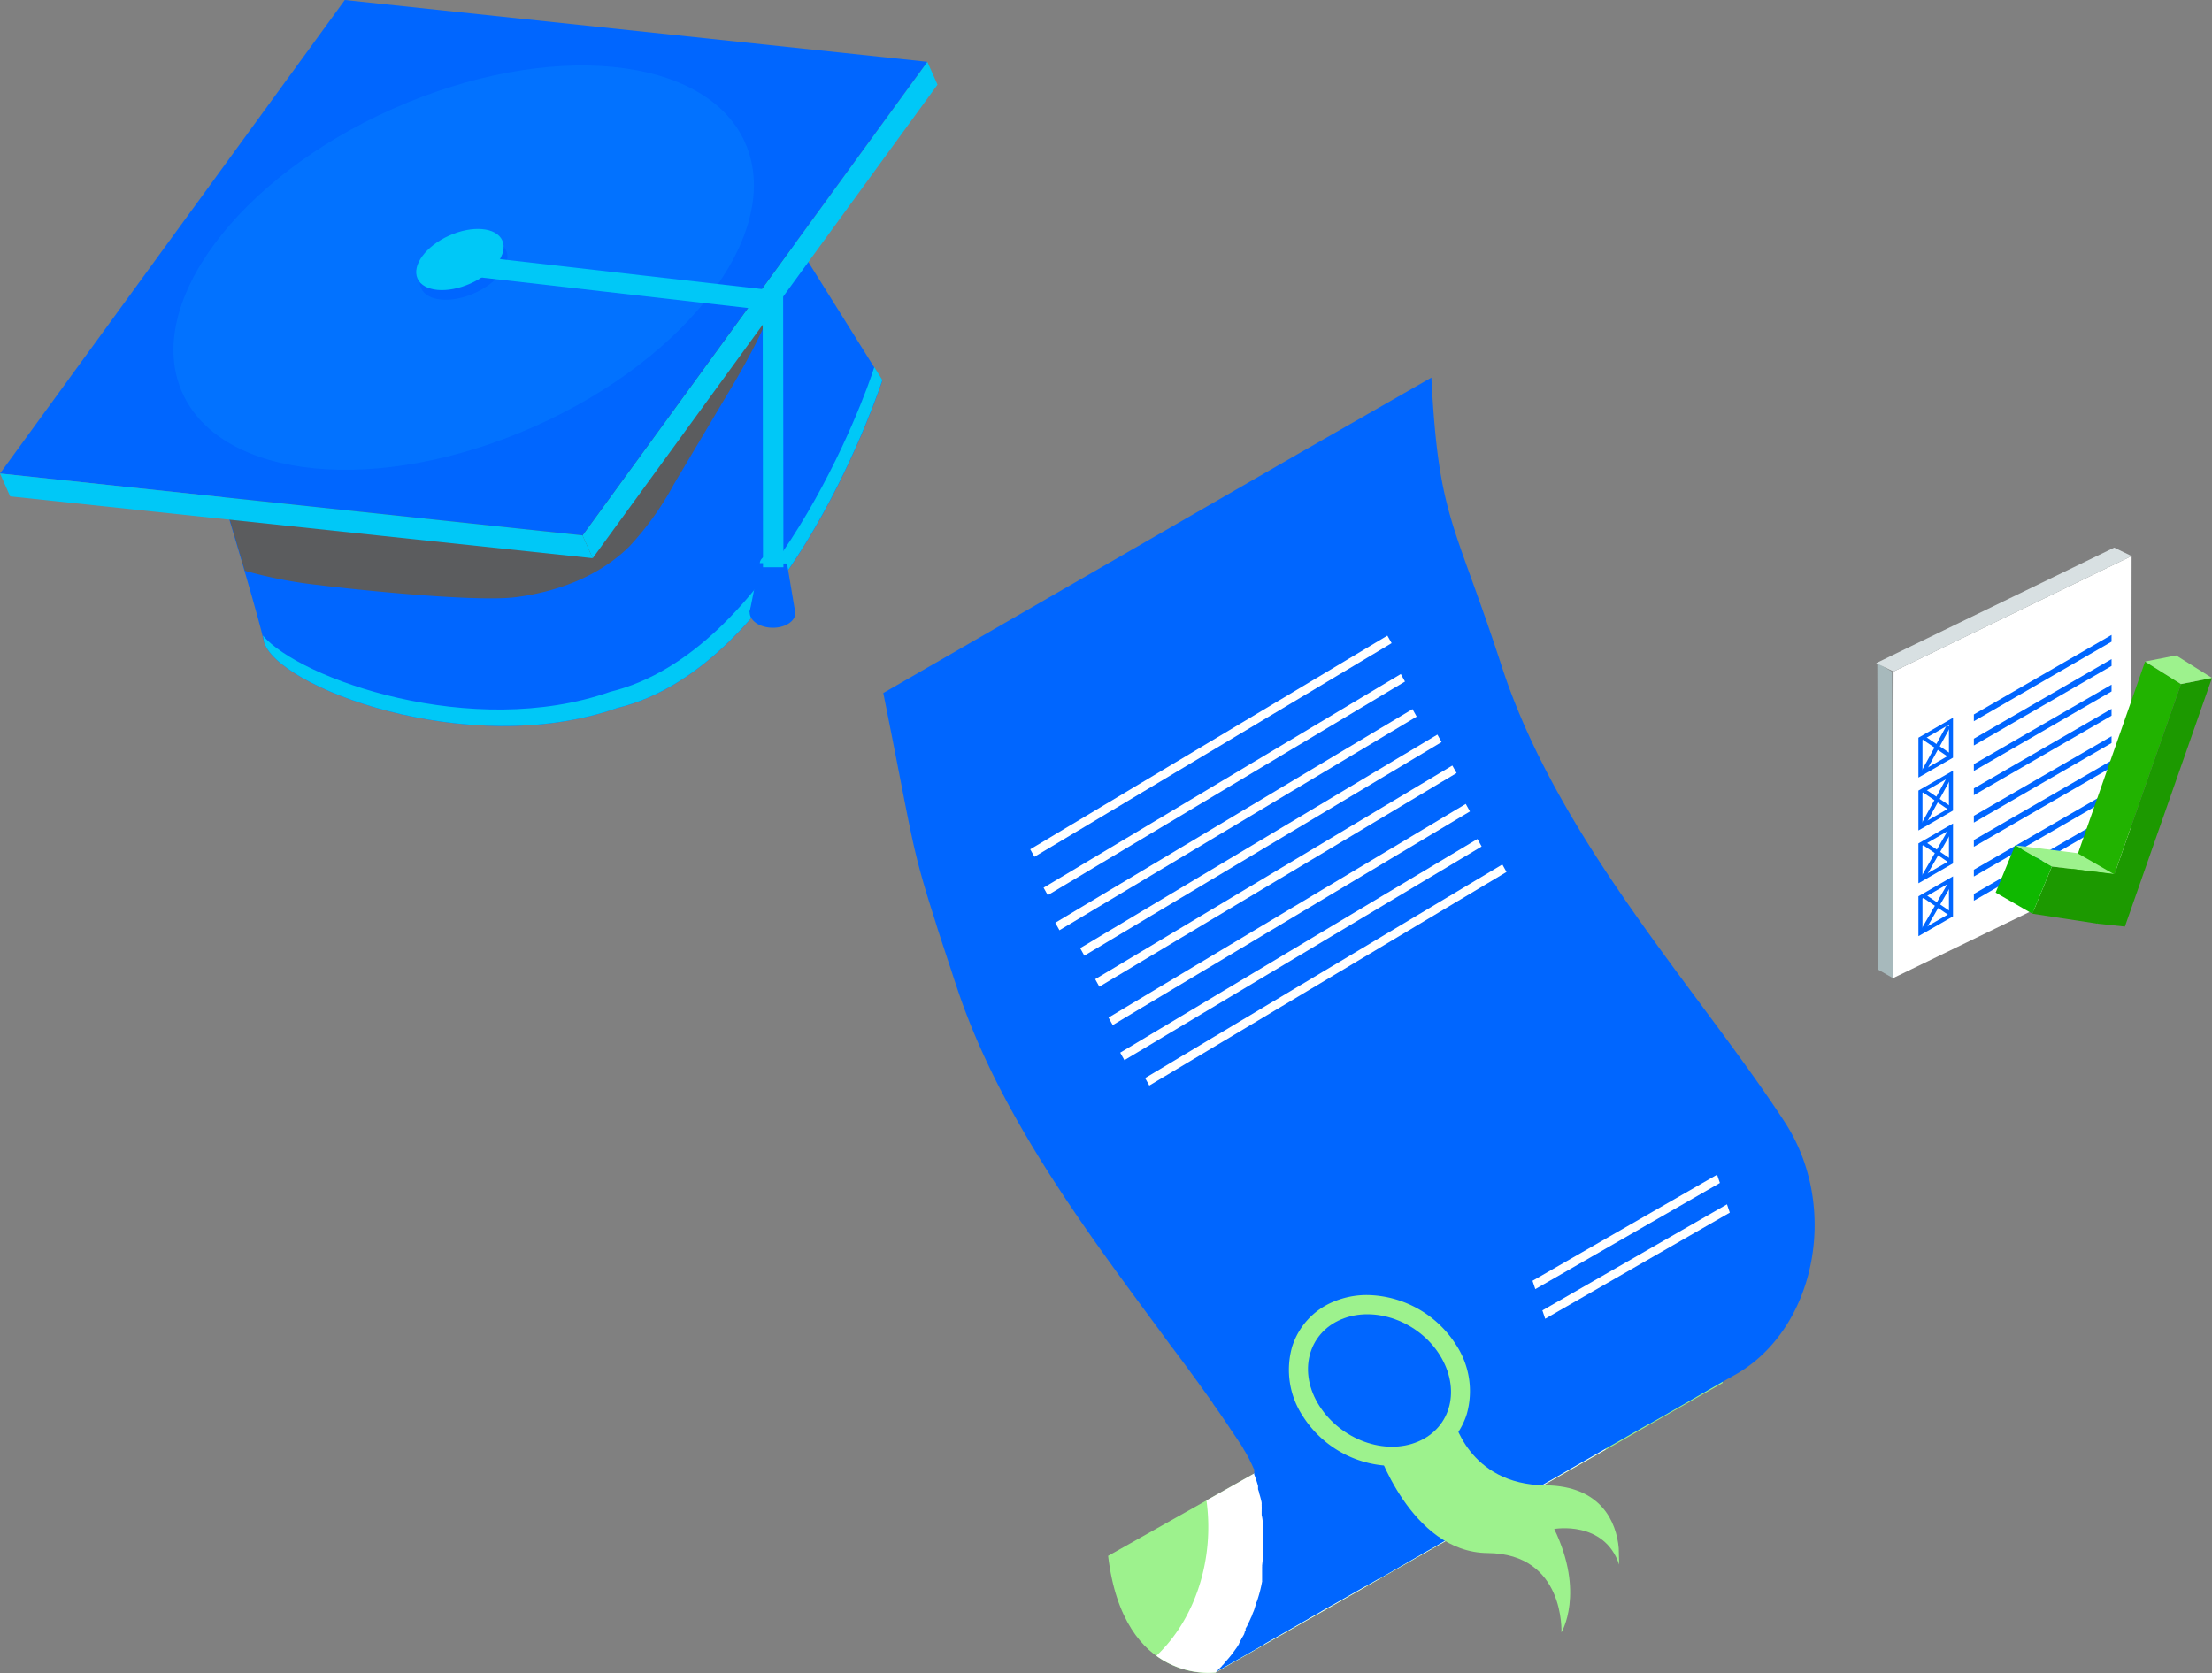 <svg xmlns="http://www.w3.org/2000/svg" viewBox="0 0 306.52 231.85"><rect x="0" y="0" width="306.52" height="231.85" fill="#808080" stroke="none"/><defs><style>.cls-1{isolation:isolate;}.cls-2{fill:#fff;}.cls-3{fill:#06f;}.cls-4{fill:#a7b9bc;}.cls-5{fill:#d8e0e2;}.cls-6{fill:#21b300;}.cls-7{fill:#1c9900;}.cls-8{fill:#9df28d;}.cls-9{fill:#0fb800;}.cls-10{fill:#ababab;}.cls-11{fill:#ffde55;}.cls-12{fill:#ee9b0f;}.cls-13{fill:#fad020;}.cls-14{fill:#ffb901;}.cls-15{fill:#7a3f00;}.cls-16{fill:#4d2800;}.cls-17{fill:#a85700;}.cls-18{fill:#00c8f7;}.cls-19{fill:#5b5c5e;mix-blend-mode:multiply;}.cls-20{fill:#11c8fc;opacity:0.12;}</style></defs><title>Asset 3</title><g class="cls-1"><g id="Layer_2" data-name="Layer 2"><g id="Layer_1-2" data-name="Layer 1"><polygon class="cls-2" points="295.38 77.06 295.31 119.56 262.31 135.56 262.39 93.06 295.38 77.06"/><rect class="cls-3" x="268.22" y="101.34" width="0.56" height="4.48" transform="translate(32.04 267.61) rotate(-55.85)"/><rect class="cls-3" x="264.56" y="103.59" width="7.35" height="0.56" transform="translate(48.12 289.03) rotate(-61.24)"/><rect class="cls-3" x="268.22" y="108.64" width="0.56" height="4.48" transform="translate(26 270.81) rotate(-55.85)"/><rect class="cls-3" x="264.44" y="110.68" width="7.81" height="0.56" transform="translate(41.92 292.77) rotate(-61.23)"/><rect class="cls-3" x="268.22" y="115.92" width="0.56" height="4.48" transform="translate(19.97 274.01) rotate(-55.85)"/><rect class="cls-3" x="264.51" y="118.01" width="7.8" height="0.56" transform="translate(31.97 291.87) rotate(-60.07)"/><rect class="cls-3" x="268.22" y="123.2" width="0.56" height="4.49" transform="translate(13.95 277.2) rotate(-55.84)"/><polygon class="cls-3" points="266.7 129.08 266.22 128.81 270.11 122.08 270.59 122.36 266.7 129.08"/><polygon class="cls-4" points="262.18 93.07 262.31 135.56 260.28 134.39 260.14 91.89 262.18 93.07"/><polygon class="cls-5" points="295.38 77.06 292.97 75.89 259.98 91.9 262.39 93.06 295.38 77.06"/><path class="cls-3" d="M265.84,107.76v-5.53l4.79-2.76V105Zm.56-5.21v4.24l3.67-2.12v-4.24Z"/><path class="cls-3" d="M265.84,115.09v-5.53l4.79-2.76v5.53Zm.56-5.21v4.24l3.67-2.12v-4.24Z"/><path class="cls-3" d="M265.84,122.41v-5.53l4.79-2.76v5.53Zm.56-5.21v4.24l3.67-2.12v-4.24Z"/><path class="cls-3" d="M265.84,129.74v-5.53l4.79-2.76V127Zm.56-5.21v4.24l3.67-2.12v-4.24Z"/><polygon class="cls-3" points="292.6 87.99 273.52 99.01 273.52 99.95 292.6 88.93 292.6 87.99"/><polygon class="cls-3" points="292.6 91.34 273.52 102.37 273.52 103.31 292.6 92.29 292.6 91.34"/><polygon class="cls-3" points="292.6 94.88 273.52 105.9 273.52 106.84 292.6 95.82 292.6 94.88"/><polygon class="cls-3" points="292.6 98.23 273.52 109.26 273.52 110.2 292.6 99.18 292.6 98.23"/><polygon class="cls-3" points="292.6 102.03 273.52 113.06 273.52 114 292.6 102.97 292.6 102.03"/><polygon class="cls-3" points="292.6 105.39 273.52 116.41 273.52 117.35 292.6 106.33 292.6 105.39"/><polygon class="cls-3" points="292.6 109.51 273.52 120.53 273.52 121.47 292.6 110.45 292.6 109.51"/><polygon class="cls-3" points="292.6 112.86 273.52 123.89 273.52 124.83 292.6 113.8 292.6 112.86"/><polygon class="cls-6" points="297.25 91.68 285.64 124.87 290.61 128 302.22 94.8 297.25 91.68"/><polygon class="cls-7" points="302.22 94.8 290.61 128 294.45 128.41 306.52 93.95 302.22 94.8"/><polygon class="cls-8" points="297.25 91.68 301.55 90.83 306.52 93.95 302.22 94.8 297.25 91.68"/><polygon class="cls-8" points="279.24 117.15 287.86 118.23 292.95 121.16 284.33 120.08 279.24 117.15"/><polygon class="cls-7" points="284.33 120.08 294.12 121.27 290.61 128 281.63 126.63 284.33 120.08"/><polygon class="cls-9" points="279.24 117.15 276.54 123.7 281.63 126.63 284.33 120.08 279.24 117.15"/><path class="cls-10" d="M155.83,134.22l-1.88,1.1-2.1-8.47L149.89,128l-.41-1.66,5.78-3.39.41,1.66-1.95,1.14Z"/><path class="cls-10" d="M163.44,129.76l-4.58,2.69-2.51-10.13,4.58-2.69.4,1.63-2.69,1.58.6,2.41,2.5-1.46.41,1.64-2.5,1.46.7,2.81,2.69-1.58Z"/><path class="cls-10" d="M168.86,123.39a3.88,3.88,0,0,1-.18,2.6,4.43,4.43,0,0,1-1.89,2,5.1,5.1,0,0,1-2.39.8l-.46-1.86a4,4,0,0,0,2.28-.49,1.72,1.72,0,0,0,.74-.78,1.47,1.47,0,0,0,.07-1,1.08,1.08,0,0,0-.56-.73,3.52,3.52,0,0,0-1.31-.3,3.42,3.42,0,0,1-1.2-.28,2.09,2.09,0,0,1-.75-.62,2.92,2.92,0,0,1-.48-1.08,3.71,3.71,0,0,1,.21-2.49,4.19,4.19,0,0,1,1.76-1.9,4.55,4.55,0,0,1,2.41-.66l-.25,1.88a5.38,5.38,0,0,0-.78.06,2.29,2.29,0,0,0-.82.31,1.42,1.42,0,0,0-.63.71,1.57,1.57,0,0,0,0,1,1.05,1.05,0,0,0,.52.72,3.21,3.21,0,0,0,1.25.26,3,3,0,0,1,1.72.55A2.43,2.43,0,0,1,168.86,123.39Z"/><path class="cls-10" d="M173.92,123.61,172,124.72l-2.1-8.47L168,117.39l-.41-1.66,5.78-3.39.41,1.66-1.95,1.14Z"/><path class="cls-11" d="M200.73,124l2.48,11.37-19.78-1.27-2-.56a4.15,4.15,0,0,1,2.16-3.59l11.86-6.79a3.85,3.85,0,0,1,3.71.18l.16.11.13.06Z"/><path class="cls-12" d="M190.18,160.36l-1.28-.55-.62-.29h0l0,0-.36-.23,0,0A3.79,3.79,0,0,1,186.3,157l-4.76-22.38a4.6,4.6,0,0,1-.1-1.13l2,.56,4,15.57Z"/><path class="cls-13" d="M185.57,130.78l-2.06,4.72-2-.87a4.6,4.6,0,0,1-.1-1.13,4.15,4.15,0,0,1,2.16-3.59Z"/><path class="cls-14" d="M205.85,153.8,194,160.59c-2,1.16-5.22-.35-5.72-2.71l-4.76-22.38a4.23,4.23,0,0,1,2.06-4.72L197.43,124c2-1.16,5.22.35,5.72,2.71l4.76,22.38A4.23,4.23,0,0,1,205.85,153.8Z"/><path class="cls-15" d="M198.81,138a5.1,5.1,0,0,1-.75,3.42l2,9.22-4.4,2.53-2.23-10.5a5.56,5.56,0,0,1-2.92-4.35,5.11,5.11,0,0,1,0-.62c0-2.43,1.5-4.37,3.62-4.46C196.37,133.15,198.49,135.28,198.81,138Z"/><path class="cls-16" d="M198.81,138a5.1,5.1,0,0,1-.75,3.42l-7.62-3.71c0-2.43,1.5-4.37,3.62-4.46C196.37,133.15,198.49,135.28,198.81,138Z"/><polygon class="cls-17" points="200.03 150.63 195.63 153.16 194.52 147.95 200.03 150.63"/><path class="cls-8" d="M153.55,215.62l87.08-49.07-1.92,25.1L168.45,231.8S155.7,233.63,153.55,215.62Z"/><path class="cls-2" d="M237.3,168.42l-70.12,39.51c1.11,8-1.45,16.36-6.94,21.54a12.26,12.26,0,0,0,8.2,2.32l54-30.87C228.84,188.94,234.27,177.34,237.3,168.42Z"/><path class="cls-3" d="M240,190.76l-1.26.71L233,194.79l-2.88,1.65-1.59.91-.06,0-5.91,3.38-7.73,4.44-.12.06-1.62.94-.06,0-6.15,3.53-.09.06-1.62.94-.09,0L199,214.25l-.06.06-.12.06-1.53.85-.09.06-.09.06-6,3.47-.09,0-.09.06-1.53.88-.09.06h0l-.06,0-3.5,2-2.56,1.44-.09.06-.09.06-1.5.85-.12.06-.06.06-6.06,3.47-.09.06h0l-.06.06h0l-1.47.85h-.06l-.06.06-.09.06-4.94,2.82.06-.06.26-.26a1.35,1.35,0,0,0,.21-.21l.29-.29a0,0,0,0,1,0,0c0-.06.09-.09.12-.15a.79.79,0,0,0,.21-.24,11.15,11.15,0,0,1,.35-.41,14.67,14.67,0,0,0,1.18-1.5,5.89,5.89,0,0,0,.47-.71s.06-.06.06-.09,0,0,0-.06.06-.06.06-.09,0,0,.06-.06,0-.06,0-.09l.06-.06s0-.06,0-.09.06,0,.06-.06,0-.06.06-.09,0-.06,0-.09a5.17,5.17,0,0,0,.41-.68.11.11,0,0,0,0-.09s.06-.06.06-.09,0,0,0-.06,0-.06.06-.09,0,0,0-.06,0-.06.06-.09,0-.06,0-.09a.11.11,0,0,0,0-.09s0,0,0-.06.06-.06.06-.09.09-.18.15-.26,0-.09.06-.15a.22.22,0,0,0,.06-.15.41.41,0,0,0,.09-.12.49.49,0,0,1,.06-.15v0s0-.06.06-.12,0-.09.06-.15,0-.06.06-.12,0-.09.06-.15,0-.09.06-.12,0-.09.06-.12l.18-.5a3.44,3.44,0,0,0,.26-.71s0-.06.06-.12a.09.09,0,0,1,0-.06,91.08,91.08,0,0,0,.06-.18,136.76,136.76,0,0,0,.09-.26v-.09s0-.06.06-.09V222a19,19,0,0,0,.74-2.82.11.11,0,0,0,0-.09c0-.06,0-.09,0-.12s0-.09,0-.12v-.12s0-.09,0-.12a.18.18,0,0,1,0-.12v-.09c0-.06,0-.09,0-.15v-.09s0-.06,0-.12v0s0-.06,0-.12v-.09l0,0v-.21a.1.1,0,0,0,0-.06v-.15a.1.1,0,0,0,0-.06v-.18a.18.18,0,0,0,0-.12V217l.09-.88V216s0-.09,0-.12a.11.11,0,0,0,0-.09v-.29a.11.11,0,0,0,0-.09v-.29c0-.41,0-.79,0-1.21v-.41a.18.18,0,0,0,0-.12.05.05,0,0,0,0-.09.09.09,0,0,0,0-.12.06.06,0,0,0,0-.09s0-.06,0-.12v-.41a.11.11,0,0,0,0-.09s0-.06,0-.12V212a.1.1,0,0,1,0-.06v-.09a.22.22,0,0,0,0-.12.09.09,0,0,0,0-.12v-.12a.11.11,0,0,0,0-.09.09.09,0,0,0,0-.12.18.18,0,0,0,0-.12.09.09,0,0,0,0-.12s0-.06,0-.09a5.86,5.86,0,0,0-.15-1c0-.06,0-.09,0-.12s0-.09,0-.12,0-.09,0-.12,0-.09,0-.12,0-.09,0-.12a.11.11,0,0,0,0-.09c0-.06,0-.09,0-.12v0a.11.11,0,0,0,0-.09v-.12a.11.11,0,0,0,0-.09v-.06c0-.06,0-.09,0-.12v-.09a.11.11,0,0,1,0-.09v0a.1.1,0,0,0,0-.06v-.09a.11.11,0,0,1,0-.09,12.55,12.55,0,0,0-.38-1.41.06.06,0,0,0,0-.09,24.79,24.79,0,0,1-.06-.18,39,39,0,0,0-.06-.18s0-.06,0-.09,0-.06,0-.09,0-.06,0-.09,0-.06,0-.09,0-.06,0-.09q-.22-.79-.53-1.59s0-.06,0-.09,0,0,0,0v0a0,0,0,0,0,0,0,.1.1,0,0,0,0-.06c0-.06,0-.09,0-.12s0,0,0-.06a.11.11,0,0,0,0-.09s0-.06,0-.09,0-.06,0-.09,0,0,0-.06,0-.09-.06-.12c-.15-.32-.26-.62-.44-.94a14.21,14.21,0,0,0-.94-1.73,7.32,7.32,0,0,0-.62-1c-.47-.74-1-1.47-1.47-2.21-.68-1-1.41-2.09-2.18-3.15,0,0,0-.06-.06-.12-1.85-2.62-3.79-5.29-5.85-8-4.85-6.62-10.14-13.61-15-21-5.65-8.56-10.73-17.58-14.09-27.11-.18-.53-.35-1-.53-1.56-.09-.24-.15-.47-.24-.71-1.09-3.38-2-6-2.68-8.23-.24-.76-.47-1.5-.68-2.15-2.71-8.67-2.68-10.26-6.56-29.61L179.71,63l18.64-10.67c1,19.61,3.18,19.85,9.76,40.05,7.91,24.26,27.61,45.28,39.23,63.16C255.1,167.5,251.46,184.7,240,190.76Z"/><path class="cls-8" d="M214.14,205.84c-10.75-.09-12.77-9.39-12.77-9.39l-2.8-7.09-7.89,11s4.72,14.78,15.47,14.87,10.22,11,10.22,11,3.3-5.44-1-14.34c0,0,6.93-1.24,9,4.94l-.06-2.28C224,211,221.93,205.91,214.14,205.84Z"/><path class="cls-8" d="M192.84,203.15a14.87,14.87,0,0,1-12.3-6.89,11.64,11.64,0,0,1-1.48-9.65,10,10,0,0,1,5.74-6.22,11.88,11.88,0,0,1,4.66-.92,14.87,14.87,0,0,1,12.3,6.89,11.65,11.65,0,0,1,1.48,9.65,10,10,0,0,1-5.74,6.22,11.88,11.88,0,0,1-4.66.92Z"/><path class="cls-3" d="M199.51,187.78c-2.93-4.68-9.05-6.89-13.67-4.93s-6,7.33-3,12,9.05,6.89,13.67,4.93S202.44,192.46,199.51,187.78Z"/><polygon class="cls-2" points="239.7 168.05 214.12 182.76 213.73 181.6 239.31 166.9 239.7 168.05"/><polygon class="cls-2" points="238.33 163.94 212.75 178.65 212.36 177.5 237.94 162.79 238.33 163.94"/><polygon class="cls-2" points="194.69 94.45 145.19 124.06 144.61 123.02 194.11 93.41 194.69 94.45"/><polygon class="cls-2" points="192.84 89.13 143.34 118.74 142.76 117.7 192.25 88.09 192.84 89.13"/><polygon class="cls-2" points="199.76 102.84 150.26 132.44 149.68 131.4 199.18 101.8 199.76 102.84"/><polygon class="cls-2" points="196.31 99.31 146.81 128.92 146.23 127.88 195.73 98.27 196.31 99.31"/><polygon class="cls-2" points="203.69 112.45 154.19 142.06 153.61 141.02 203.11 111.41 203.69 112.45"/><polygon class="cls-2" points="201.84 107.13 152.34 136.74 151.76 135.7 201.25 106.09 201.84 107.13"/><polygon class="cls-2" points="208.76 120.84 159.26 150.44 158.68 149.4 208.18 119.8 208.76 120.84"/><polygon class="cls-2" points="205.31 117.31 155.81 146.92 155.23 145.88 204.73 116.27 205.31 117.31"/><path class="cls-3" d="M94.53,8.37l27.74,44.34S109.46,92.3,85.55,98.11c-20.7,7.27-47.56-3-49-9.3-1.36-6.14-12-40.65-12-40.65Z"/><path class="cls-18" d="M36.42,88.07c5.07,6,29.06,14.51,48.14,7.8,22.39-5.44,35.31-40.76,36.59-45l1.12,1.79S109.46,92.3,85.55,98.11c-20.7,7.27-47.56-3-49-9.3C36.55,88.59,36.49,88.35,36.42,88.07Z"/><path class="cls-19" d="M25.24,50.27a83.71,83.71,0,0,1,7-6.5l48.19-27.4a147.36,147.36,0,0,0,17.25-2.93L110,33.13a74.36,74.36,0,0,1-4.74,13.41c-1.46,3-3.19,6-4.92,8.86l-7,11.78a41.38,41.38,0,0,1-6.16,8.58c-4.15,4.09-9.9,6.25-15.68,7S47.57,81.53,44.32,81.1a62.52,62.52,0,0,1-10.39-2C31.07,69.31,26.85,55.51,25.24,50.27Z"/><polygon class="cls-18" points="128.5 8.56 80.72 74.19 82.13 77.36 129.91 11.73 128.5 8.56"/><polygon class="cls-3" points="47.78 0 0 65.62 80.72 74.19 128.5 8.56 47.78 0"/><ellipse class="cls-20" cx="64.25" cy="37.09" rx="42.67" ry="24.1" transform="translate(-9.52 29.26) rotate(-23.94)"/><polygon class="cls-18" points="0 65.62 1.41 68.79 82.13 77.36 80.72 74.19 0 65.62"/><ellipse class="cls-3" cx="64.24" cy="37.31" rx="6.45" ry="3.64" transform="translate(-9.61 29.28) rotate(-23.94)"/><ellipse class="cls-18" cx="107.18" cy="78.07" rx="1.26" ry="1.89" transform="translate(27.18 183.82) rotate(-88.96)"/><ellipse class="cls-3" cx="107.04" cy="84.91" rx="2.09" ry="3.17" transform="translate(20.36 190.51) rotate(-89.04)"/><polygon class="cls-3" points="105.24 78.04 103.87 84.86 110.21 84.96 109.06 78.1 105.24 78.04"/><polygon class="cls-18" points="105.73 78.62 105.69 42.92 64.08 38.16 64.4 35.35 108.52 40.4 108.56 78.62 105.73 78.62"/><ellipse class="cls-18" cx="63.83" cy="36.38" rx="6.45" ry="3.64" transform="matrix(0.91, -0.41, 0.41, 0.91, -9.27, 29.03)"/></g></g></g></svg>